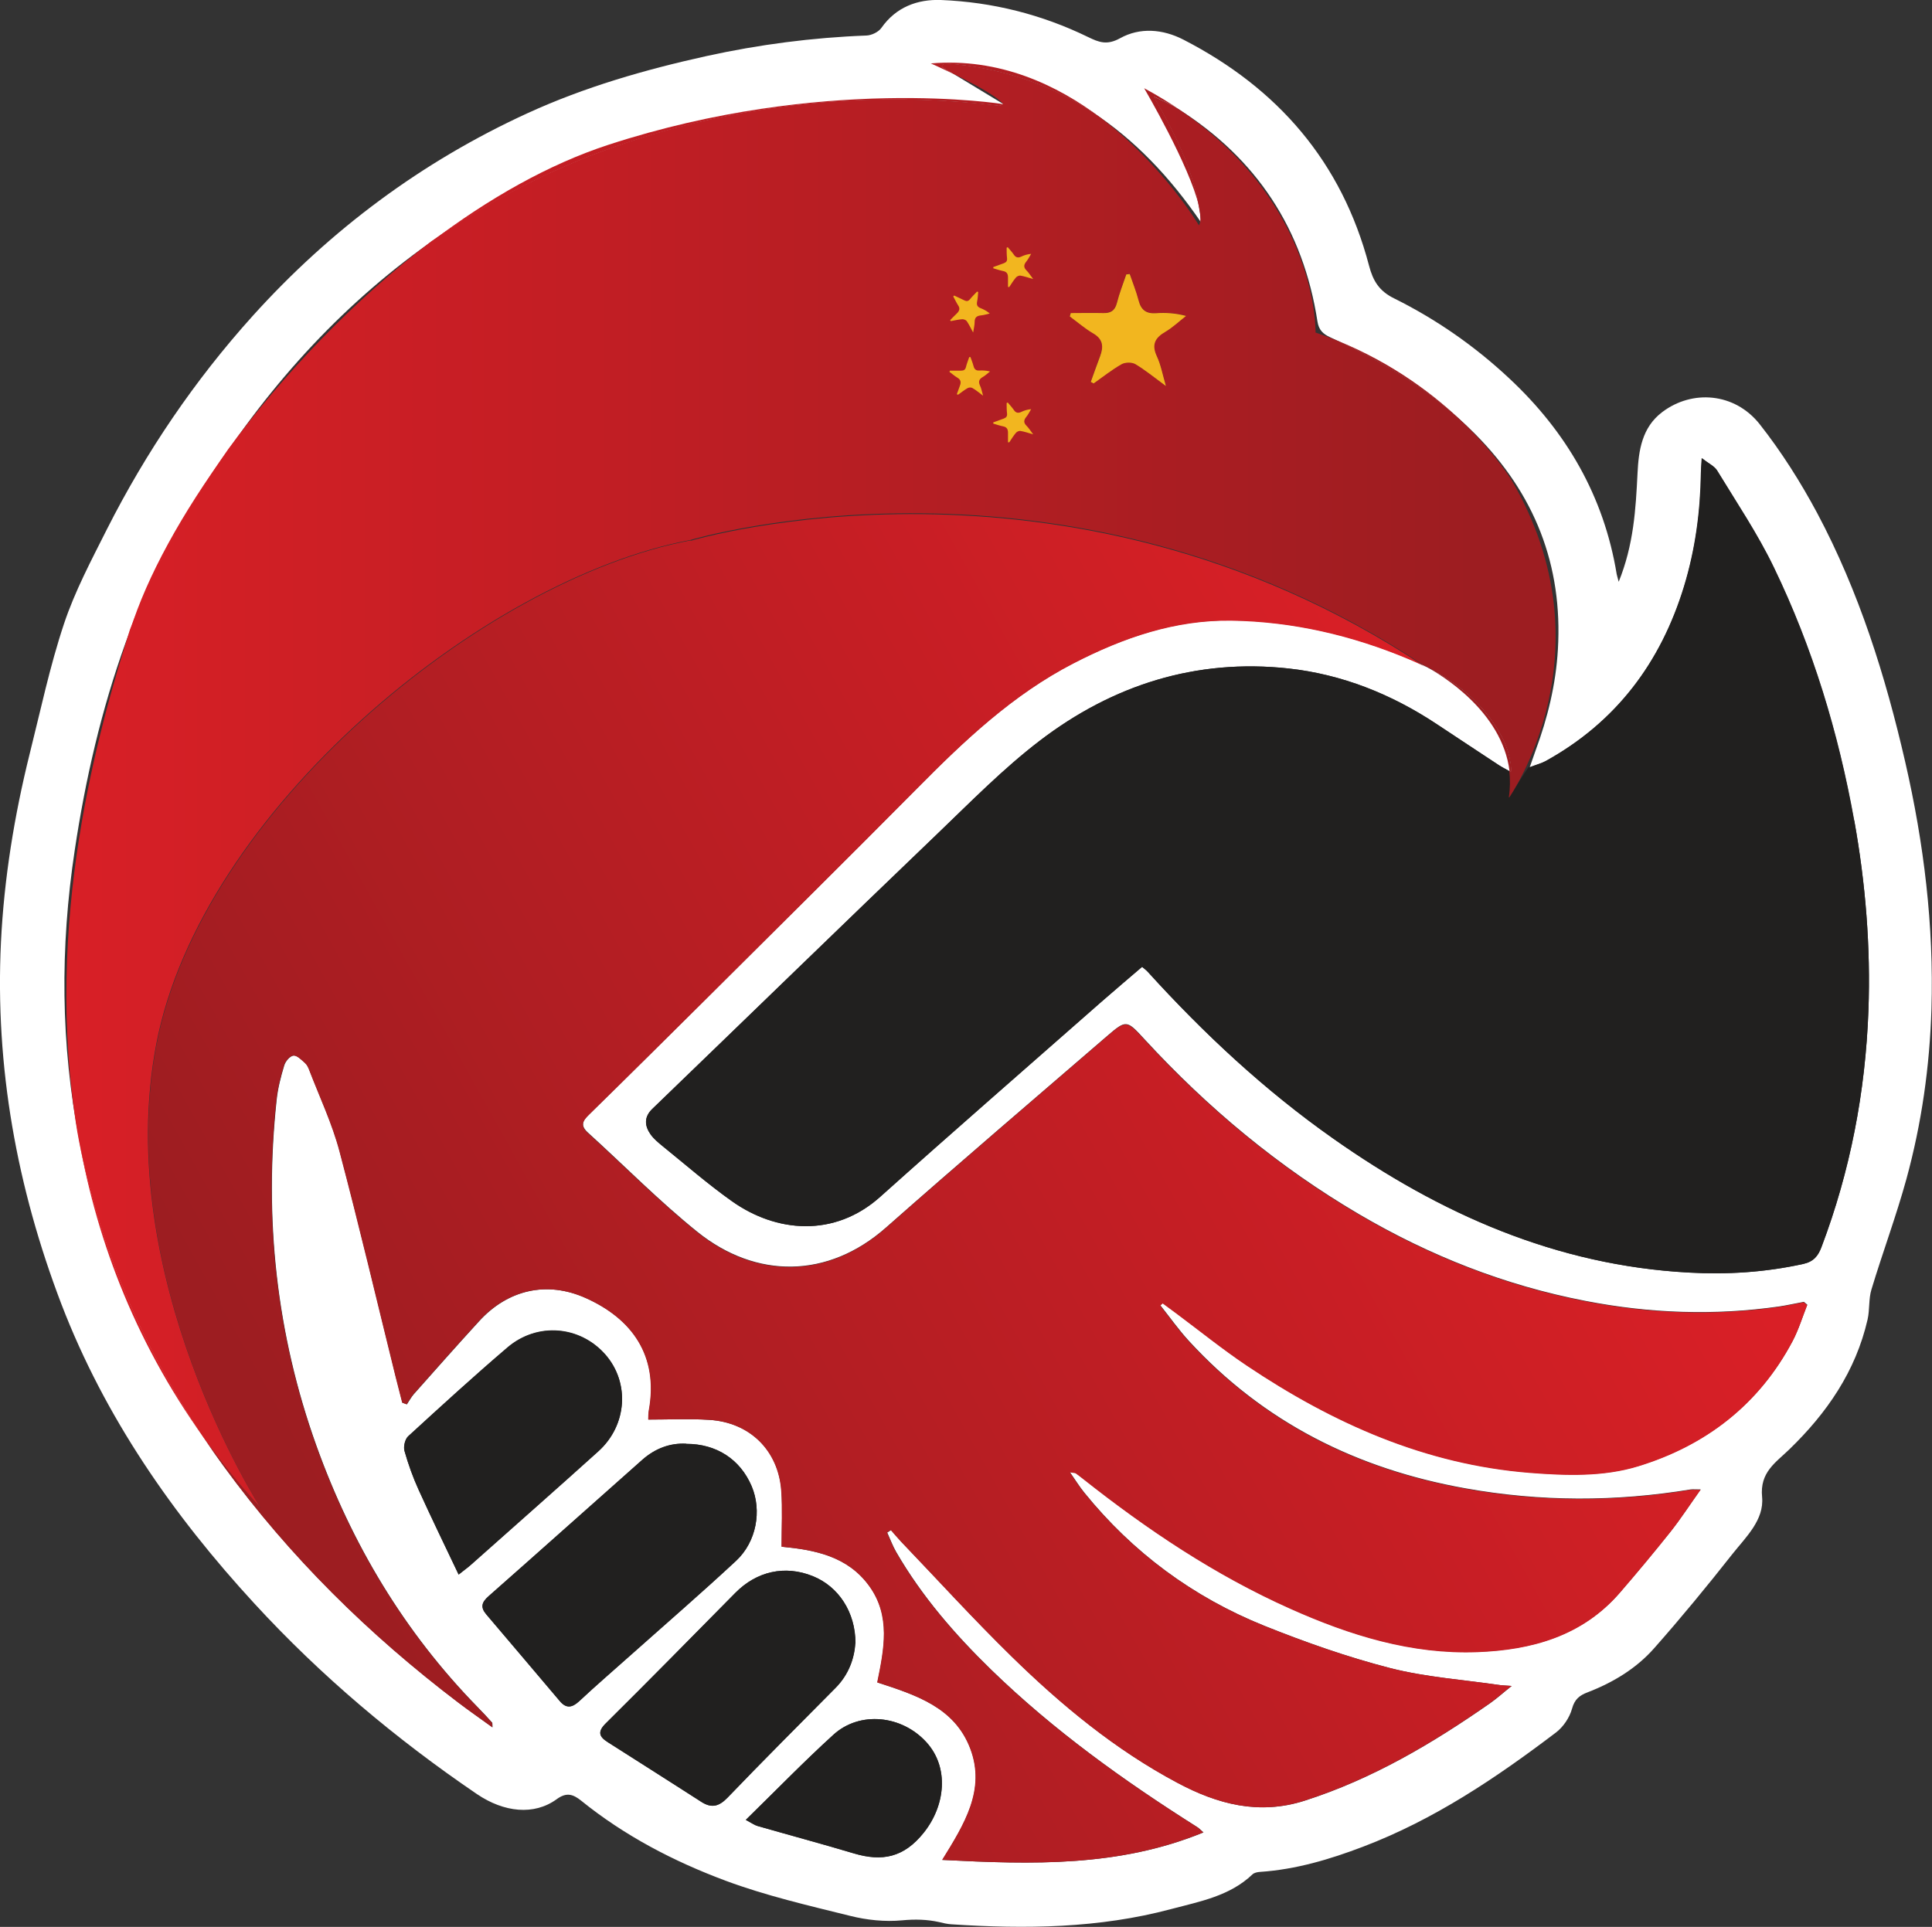 <?xml version="1.0" encoding="UTF-8"?>
<svg id="Layer_2" data-name="Layer 2" xmlns="http://www.w3.org/2000/svg" xmlns:xlink="http://www.w3.org/1999/xlink" viewBox="0 0 141.91 141.56">
  <rect x="0" y="0" width="141.91" height="141.56" fill="#333333" stroke="none"/>
  <defs>
    <style>
      .cls-1 {
        fill: #21201f;
      }

      .cls-2 {
        fill: url(#linear-gradient-2);
      }

      .cls-3 {
        fill: url(#linear-gradient-10);
      }

      .cls-4 {
        fill: #fff;
      }

      .cls-5 {
        fill: url(#linear-gradient-4);
      }

      .cls-6 {
        fill: url(#linear-gradient-3);
      }

      .cls-7 {
        fill: url(#linear-gradient-5);
      }

      .cls-8 {
        fill: url(#linear-gradient-8);
      }

      .cls-9 {
        fill: url(#linear-gradient-7);
      }

      .cls-10 {
        fill: url(#linear-gradient-9);
      }

      .cls-11 {
        fill: url(#linear-gradient-11);
      }

      .cls-12 {
        fill: url(#linear-gradient-6);
      }

      .cls-13 {
        fill: #f2b61f;
      }

      .cls-14 {
        fill: url(#linear-gradient);
      }
    </style>
    <linearGradient id="linear-gradient" x1="24.48" y1="112.46" x2="111.95" y2="63.87" gradientUnits="userSpaceOnUse">
      <stop offset="0" stop-color="#9d1d21"/>
      <stop offset="1" stop-color="#d91f26"/>
    </linearGradient>
    <linearGradient id="linear-gradient-2" x1="3.1" y1="16.15" x2="108.32" y2="16.15" gradientUnits="userSpaceOnUse">
      <stop offset="0" stop-color="#d91f26"/>
      <stop offset="1" stop-color="#9d1d21"/>
    </linearGradient>
    <linearGradient id="linear-gradient-3" x1="3.1" y1="10.83" x2="108.32" y2="10.83" xlink:href="#linear-gradient-2"/>
    <linearGradient id="linear-gradient-4" x1="3.1" y1="28.09" x2="108.32" y2="28.09" xlink:href="#linear-gradient-2"/>
    <linearGradient id="linear-gradient-5" x1="3.1" y1="39.64" x2="108.32" y2="39.64" xlink:href="#linear-gradient-2"/>
    <linearGradient id="linear-gradient-6" x1="3.1" y1="52.87" x2="108.32" y2="52.87" xlink:href="#linear-gradient-2"/>
    <linearGradient id="linear-gradient-7" x1="3.1" y1="24.25" x2="108.32" y2="24.25" xlink:href="#linear-gradient-2"/>
    <linearGradient id="linear-gradient-8" x1="3.1" y1="94.4" x2="108.32" y2="94.4" xlink:href="#linear-gradient-2"/>
    <linearGradient id="linear-gradient-9" x1="3.1" y1="12.47" x2="108.32" y2="12.47" xlink:href="#linear-gradient-2"/>
    <linearGradient id="linear-gradient-10" x1="3.1" y1="6.65" x2="108.32" y2="6.65" xlink:href="#linear-gradient-2"/>
    <linearGradient id="linear-gradient-11" x1="3.1" y1="57.73" x2="108.32" y2="57.73" xlink:href="#linear-gradient-2"/>
  </defs>
  <g id="Layer_1-2" data-name="Layer 1">
    <g>
      <path class="cls-4" d="M118.89,42.76c1.11-2.73,1.26-5.35,1.39-7.99.08-1.67.32-3.37,1.82-4.5,2.2-1.66,5.31-1.43,7.15.89,1.6,2.03,3.01,4.26,4.23,6.54,3.07,5.77,5.01,11.95,6.47,18.31,1.37,5.97,2.1,11.98,1.92,18.1-.13,4.24-.72,8.42-1.84,12.51-.75,2.73-1.75,5.4-2.57,8.12-.21.69-.12,1.47-.28,2.19-.87,3.81-2.99,6.88-5.75,9.55-1.01.98-2.18,1.68-2,3.5.16,1.69-1.2,2.95-2.19,4.2-1.85,2.35-3.75,4.66-5.73,6.9-1.32,1.5-3.03,2.53-4.9,3.25-.58.22-.95.5-1.14,1.2-.18.65-.64,1.34-1.18,1.75-4.4,3.34-8.96,6.41-14.17,8.39-2.44.93-4.92,1.67-7.55,1.85-.2.01-.45.06-.58.19-1.67,1.59-3.85,1.98-5.96,2.54-5.31,1.42-10.72,1.48-16.16,1.12-.3-.02-.59-.09-.88-.16-.9-.2-1.78-.22-2.73-.13-1.25.12-2.59-.02-3.82-.33-3.07-.76-6.18-1.48-9.14-2.58-3.81-1.42-7.42-3.3-10.61-5.88-.61-.49-1.09-.63-1.8-.11-1.66,1.21-3.87.97-5.85-.37-5.97-4.06-11.47-8.69-16.35-14-5.99-6.51-10.99-13.7-14.18-22C1.24,87.25-.37,78.4.07,69.22c.23-4.68.98-9.29,2.11-13.84.8-3.19,1.48-6.43,2.52-9.55.8-2.4,2.01-4.67,3.15-6.94,2.88-5.69,6.44-10.94,10.71-15.68,5.71-6.33,12.42-11.33,20.18-14.89,4.21-1.93,8.63-3.2,13.15-4.2,3.87-.85,7.79-1.36,11.75-1.51.38-.01.89-.26,1.1-.56C65.82.51,67.4-.06,69.11,0c3.78.15,7.4,1.06,10.81,2.72.8.39,1.39.62,2.35.09,1.46-.81,3.13-.68,4.65.1,6.94,3.57,11.64,8.99,13.64,16.61.29,1.11.74,1.86,1.84,2.4,3.1,1.54,5.93,3.51,8.46,5.88,4.2,3.92,6.95,8.66,7.89,14.38.02.11.06.22.15.57ZM78.59,108.14c.28.05.38.04.44.08.17.12.33.25.5.38,4.74,3.75,9.73,7.1,15.27,9.57,4.36,1.95,8.88,3.36,13.72,3.18,4-.15,7.71-1.17,10.47-4.36,1.27-1.47,2.52-2.97,3.73-4.49.75-.95,1.41-1.97,2.2-3.08-.39,0-.57-.02-.73,0-5.52.91-11.04.91-16.55-.08-7.95-1.42-14.82-4.84-20.32-10.84-.75-.82-1.4-1.74-2.09-2.61l.18-.16c.33.24.66.49.99.73,1.73,1.29,3.41,2.65,5.2,3.85,6.31,4.23,13.09,7.26,20.78,7.87,2.67.21,5.4.3,7.95-.48,4.97-1.52,8.88-4.53,11.35-9.2.44-.84.72-1.76,1.07-2.65-.08-.07-.17-.14-.25-.21-.61.11-1.21.25-1.82.34-4.76.68-9.51.51-14.23-.41-5.91-1.14-11.43-3.32-16.61-6.36-5.91-3.47-11.12-7.81-15.76-12.85-1.32-1.44-1.35-1.46-2.76-.25-5.43,4.68-10.87,9.33-16.24,14.07-4.26,3.76-9.53,3.79-13.85.32-2.82-2.27-5.37-4.87-8.05-7.3-.57-.52-.38-.87.08-1.32,2.89-2.83,5.76-5.68,8.63-8.53,5.16-5.14,10.34-10.26,15.46-15.43,3.49-3.53,7.06-6.92,11.53-9.22,3.65-1.88,7.45-3.19,11.59-3.13,4.51.07,8.86,1.09,13.01,2.83,2.49,1.04,4.74,2.48,6.28,4.78.68,1.01,1.22,2.1,1.28,3.57-.44-.25-.72-.38-.98-.56-1.53-1-3.05-2.02-4.57-3.02-3.3-2.18-6.92-3.63-10.85-4.06-6.79-.74-12.91,1.21-18.27,5.31-2.68,2.05-5.06,4.48-7.5,6.82-7.01,6.72-13.97,13.49-20.96,20.23-.61.59-.57,1.23-.13,1.86.24.34.57.61.9.88,1.68,1.36,3.31,2.78,5.07,4.03,3.26,2.32,7.54,2.7,10.91-.32,5.38-4.82,10.83-9.56,16.25-14.33.98-.86,1.98-1.7,2.98-2.56.2.18.33.26.42.37,4.12,4.54,8.58,8.7,13.61,12.24,7.86,5.54,16.38,9.32,26.12,9.85,2.82.16,5.62-.02,8.4-.63.77-.17,1.1-.58,1.35-1.24,2.12-5.6,3.23-11.41,3.45-17.38.17-4.68-.21-9.34-1.04-13.96-1.16-6.46-3.05-12.7-5.9-18.6-1.19-2.47-2.74-4.77-4.17-7.12-.2-.32-.62-.51-1.12-.9-.03.57-.06.83-.06,1.09-.04,2.83-.41,5.61-1.24,8.33-1.71,5.6-4.99,9.97-10.16,12.83-.31.17-.67.26-1.19.46.2-.56.31-.9.43-1.23.89-2.4,1.49-4.86,1.64-7.42.37-6.21-1.72-11.46-6.09-15.85-3.07-3.09-6.72-5.28-10.63-7.09-.54-.25-.84-.54-.94-1.16-1.04-6.76-4.46-11.98-10.25-15.63-.55-.35-1.16-.58-1.75-.87,1.69,2.94,3.14,5.84,3.46,9.23-4.6-6.73-10.59-11.11-18.87-11.69-.05.09-.11.17-.16.26,1.47.89,2.94,1.78,4.51,2.73-.23.11-.26.14-.29.13-7.51-.9-14.95-.52-22.32,1.26-5.28,1.27-10.29,3.2-14.99,5.89-7.2,4.13-13.16,9.67-18.07,16.35-3.62,4.93-6.73,10.18-8.81,15.92-1.78,4.92-2.96,10.05-3.74,15.25-1.08,7.15-1.05,14.27.35,21.38,1.72,8.77,5.37,16.69,10.6,23.88,4.85,6.66,10.67,12.38,17.22,17.36.79.6,1.61,1.17,2.52,1.83-.02-.25,0-.33-.04-.36-.34-.37-.68-.75-1.04-1.11-5.39-5.51-9.26-11.99-11.85-19.2-2.95-8.22-3.86-16.73-2.93-25.42.09-.86.31-1.71.56-2.54.09-.3.42-.69.68-.72.26-.03.59.31.85.54.15.13.25.34.32.53.76,1.98,1.68,3.92,2.22,5.96,1.45,5.47,2.74,10.97,4.1,16.47.17.67.34,1.34.51,2,.11.04.22.08.33.12.17-.25.31-.52.5-.74,1.59-1.79,3.18-3.59,4.8-5.36,2.11-2.32,4.98-2.99,7.84-1.71,3.38,1.51,5.38,4.22,4.64,8.27-.04.22-.03.45-.04.66,1.54,0,3-.07,4.46.02,3,.18,5.1,2.25,5.31,5.22.09,1.33.02,2.67.02,4.1,2.42.23,4.85.69,6.44,2.89,1.6,2.21,1.08,4.67.59,7.08,2.85.93,5.68,1.83,6.83,4.86,1.15,3.03-.44,5.56-2.06,8.18,6.61.34,12.97.53,19.18-2.02-.25-.22-.35-.33-.47-.4-5.38-3.4-10.54-7.1-15.12-11.55-2.67-2.6-5.1-5.4-6.98-8.65-.26-.45-.44-.95-.66-1.43.09-.06.18-.12.28-.18.25.29.5.58.76.86,2.69,2.81,5.32,5.7,8.1,8.42,3.67,3.59,7.62,6.86,12.19,9.29,2.94,1.57,5.98,2.38,9.33,1.31,4.97-1.59,9.38-4.2,13.62-7.16.5-.35.95-.76,1.59-1.27-.44-.03-.65-.04-.84-.06-2.7-.4-5.45-.58-8.07-1.25-3.15-.81-6.24-1.9-9.26-3.11-5.23-2.11-9.66-5.38-13.22-9.78-.35-.43-.64-.9-1.05-1.49ZM50.4,106.07c-1.18-.07-2.28.35-3.22,1.18-3.77,3.34-7.52,6.7-11.29,10.02-.51.45-.62.81-.17,1.34,1.81,2.12,3.6,4.24,5.4,6.37.48.57.91.48,1.43,0,1.25-1.17,2.54-2.28,3.82-3.42,2.57-2.29,5.18-4.55,7.7-6.89,1.5-1.4,1.9-3.68,1.14-5.48-.84-1.97-2.58-3.12-4.81-3.11ZM62.83,120.72c0-2.29-1.24-4.17-3.14-4.93-2.04-.82-4.12-.36-5.69,1.24-3.16,3.2-6.31,6.41-9.5,9.57-.62.61-.51.98.12,1.38,2.3,1.46,4.6,2.91,6.88,4.39.76.49,1.3.35,1.93-.3,2.62-2.72,5.29-5.39,7.94-8.07.96-.97,1.37-2.15,1.45-3.28ZM33.68,115.67c.48-.38.72-.55.94-.75,3.11-2.77,6.24-5.52,9.33-8.31,2.12-1.91,2.32-5.04.52-7.1-1.86-2.12-4.99-2.4-7.19-.53-2.48,2.12-4.89,4.33-7.3,6.53-.23.21-.36.76-.27,1.07.27.98.62,1.94,1.04,2.86.92,2.03,1.9,4.04,2.93,6.21ZM54.78,133.7c.45.24.65.39.87.45,2.35.67,4.72,1.31,7.06,2.01,2.08.62,3.68.32,5.15-1.53,1.58-1.99,1.87-4.77.2-6.62-1.81-2.01-4.91-2.33-6.85-.56-2.17,1.97-4.21,4.08-6.43,6.25Z"/>
      <g>
        <path class="cls-14" d="M50.73,39.7c-15.3,2.88-36,19.98-39.24,37.08-3.24,17.12,7.67,34.03,7.67,34.03-1.54-1.7-2.94-3.43-4.19-5.17.47.7.95,1.39,1.45,2.07,4.85,6.66,10.67,12.38,17.22,17.36.79.6,1.61,1.17,2.52,1.83-.02-.25,0-.33-.04-.36-.34-.37-.68-.75-1.04-1.11-5.39-5.51-9.26-11.99-11.85-19.2-2.95-8.22-3.86-16.73-2.93-25.42.09-.86.31-1.71.56-2.54.09-.3.42-.69.68-.72.26-.03.59.31.85.54.15.13.25.34.32.53.76,1.98,1.68,3.92,2.22,5.96,1.45,5.47,2.74,10.97,4.1,16.47.17.67.34,1.34.51,2,.11.04.22.08.33.12.17-.25.31-.52.5-.74,1.59-1.79,3.18-3.59,4.8-5.36,2.11-2.32,4.98-2.99,7.84-1.71,3.38,1.51,5.38,4.22,4.64,8.27-.04.22-.03.45-.04.66,1.54,0,3-.07,4.46.02,3,.18,5.1,2.25,5.31,5.22.09,1.33.02,2.67.02,4.1,2.42.23,4.85.69,6.44,2.89,1.6,2.21,1.08,4.67.59,7.08,2.85.93,5.68,1.83,6.83,4.86,1.15,3.03-.44,5.56-2.06,8.18,6.61.34,12.97.53,19.18-2.02-.25-.22-.35-.33-.47-.4-5.38-3.4-10.54-7.1-15.12-11.55-2.67-2.6-5.1-5.4-6.98-8.65-.26-.45-.44-.95-.66-1.43.09-.06.18-.12.28-.18.25.29.5.58.76.86,2.69,2.81,5.32,5.7,8.1,8.42,3.67,3.59,7.62,6.86,12.19,9.29,2.94,1.57,5.98,2.38,9.33,1.31,4.97-1.59,9.38-4.2,13.62-7.16.5-.35.95-.76,1.59-1.27-.44-.03-.65-.04-.84-.06-2.7-.4-5.45-.58-8.07-1.25-3.15-.81-6.24-1.9-9.26-3.11-5.23-2.11-9.66-5.38-13.22-9.78-.35-.43-.64-.9-1.05-1.49.28.05.38.04.44.08.17.12.33.25.5.38,4.74,3.75,9.73,7.1,15.27,9.57,4.36,1.95,8.88,3.36,13.72,3.18,4-.15,7.71-1.17,10.47-4.36,1.27-1.47,2.52-2.97,3.73-4.49.75-.95,1.41-1.97,2.2-3.08-.39,0-.57-.02-.73,0-5.52.91-11.04.91-16.55-.08-7.95-1.42-14.82-4.84-20.32-10.84-.75-.82-1.4-1.74-2.09-2.61.06-.05.12-.11.18-.16.33.24.66.49.99.73,1.73,1.29,3.41,2.65,5.2,3.85,6.31,4.23,13.09,7.26,20.78,7.87,2.67.21,5.4.3,7.95-.48,4.97-1.52,8.88-4.53,11.35-9.2.44-.84.72-1.76,1.07-2.65-.08-.07-.17-.14-.25-.21-.61.11-1.21.25-1.82.34-4.76.68-9.51.51-14.23-.41-5.91-1.14-11.43-3.32-16.61-6.36-5.91-3.47-11.12-7.81-15.76-12.85-1.32-1.44-1.35-1.46-2.76-.25-5.43,4.68-10.87,9.33-16.24,14.07-4.26,3.76-9.53,3.79-13.85.32-2.82-2.27-5.37-4.87-8.05-7.3-.57-.52-.38-.87.08-1.32,2.89-2.83,5.76-5.68,8.63-8.53,5.16-5.14,10.34-10.26,15.46-15.43,3.49-3.53,7.06-6.92,11.53-9.22,3.65-1.88,7.45-3.19,11.59-3.13,4.51.07,8.86,1.09,13.01,2.83.44.18.87.38,1.29.59-.13-.07-.21-.11-.21-.11-26.28-17.46-53.82-9.18-53.82-9.18Z"/>
        <path class="cls-1" d="M136.18,60.28c-1.16-6.46-3.05-12.7-5.9-18.6-1.19-2.47-2.74-4.77-4.17-7.12-.2-.32-.62-.51-1.12-.9-.03.57-.06.83-.06,1.09-.04,2.83-.41,5.61-1.24,8.33-1.71,5.6-4.99,9.97-10.16,12.83-.31.17-.67.26-1.19.46.2-.56-1.48,2.22-1.48,2.22.1-.68.1-1.32.03-1.93-.36-.2-.6-.32-.83-.47-1.53-1-3.05-2.02-4.57-3.02-3.3-2.18-6.92-3.63-10.85-4.06-6.79-.74-12.91,1.21-18.27,5.31-2.68,2.05-5.06,4.48-7.5,6.82-7.01,6.72-13.97,13.49-20.96,20.23-.61.59-.57,1.23-.13,1.86.24.34.57.61.9.88,1.68,1.36,3.31,2.78,5.07,4.03,3.26,2.32,7.54,2.7,10.91-.32,5.38-4.82,10.83-9.56,16.25-14.33.98-.86,1.98-1.7,2.98-2.56.2.18.33.26.42.37,4.12,4.54,8.58,8.7,13.61,12.24,7.86,5.54,16.38,9.32,26.12,9.85,2.82.16,5.62-.02,8.4-.63.77-.17,1.1-.58,1.35-1.24,2.12-5.6,3.23-11.41,3.45-17.38.17-4.68-.21-9.34-1.04-13.96Z"/>
        <path class="cls-2" d="M88.17,15.95c0,.11,0,.22-.01.31.02.03.04.05.06.08-.01-.13-.03-.26-.04-.39Z"/>
        <path class="cls-6" d="M86.51,7.98c.12.08.24.15.36.23-.87-.6-1.81-1.18-2.83-1.73,0,0,3.36,5.73,4.03,8.69-.5-2.9-1.81-5.46-3.3-8.06.58.29,1.2.52,1.75.87Z"/>
        <path class="cls-5" d="M98.12,24.98c3.46,1.64,6.71,3.59,9.51,6.22-2.12-2.08-5.26-4.51-9.51-6.22Z"/>
        <path class="cls-7" d="M9.57,46.27s0,.01,0,.02c1.81-4.72,4.32-9.12,7.23-13.28-3.46,4.71-6.02,9.39-7.23,13.27Z"/>
        <path class="cls-12" d="M109.75,53.17c-1.27-1.9-3.02-3.21-4.99-4.19,1.03.56,5.58,3.25,6.12,7.68.05.03.1.05.15.08-.06-1.47-.6-2.56-1.28-3.57Z"/>
        <path class="cls-9" d="M85.62,24.37c.54-.32,1.01-.77,1.51-1.16-.8-.21-1.51-.25-2.21-.2-.72.05-1.1-.23-1.28-.94-.16-.66-.43-1.29-.65-1.94-.08.01-.17.02-.25.03-.23.7-.51,1.39-.69,2.1-.15.58-.47.76-1.03.74-.79-.03-1.57,0-2.36,0-.02.08-.05.17-.07.25.57.42,1.1.89,1.71,1.24.73.42.78.98.52,1.67-.24.63-.46,1.27-.69,1.9.07.04.14.08.22.12.68-.48,1.33-1,2.05-1.41.26-.15.75-.16,1.01-.01.71.42,1.35.95,2.25,1.61-.27-.9-.38-1.57-.66-2.17-.41-.87-.15-1.37.63-1.82Z"/>
        <path class="cls-8" d="M5.71,83.17c1.23,7.41,4,15.11,9.27,22.47-4.46-6.63-7.6-13.87-9.15-21.81-.04-.22-.08-.44-.12-.65Z"/>
        <path class="cls-10" d="M51.08,9.04c7.37-1.78,14.8-2.16,22.32-1.26.03,0,.05-.02.29-.13,0,0-13.24-2.15-28.98,2.98-4.42,1.44-8.85,3.97-13,7.11,1.41-1,2.87-1.94,4.4-2.81,4.7-2.7,9.71-4.62,14.99-5.89Z"/>
        <path class="cls-3" d="M69.34,4.66c4.48.31,8.29,1.74,11.57,4.04-3.26-2.47-7.51-4.47-12.54-4.04,0,0,.73.32,1.66.77-.28-.17-.57-.34-.85-.51l.16-.26Z"/>
        <path class="cls-11" d="M110.85,58.59s7.56-10.71.18-23.31c0,0-1.1-1.83-3.4-4.08-2.8-2.63-6.05-4.58-9.51-6.22-.48-.19-.98-.38-1.49-.55,0,0,.23-9.33-9.76-16.21-.12-.08-.24-.16-.36-.23-.55-.35-1.16-.58-1.75-.87,1.49,2.6,2.8,5.16,3.3,8.06.06.29.1.55.11.77.02.13.03.26.04.39-.02-.03-.04-.05-.06-.08-.01.11-.04.21-.08.3,0,0-2.61-4.4-7.17-7.87-3.28-2.31-7.09-3.73-11.57-4.04l-.16.26c.28.17.57.34.85.51,1.38.67,3.18,1.62,3.66,2.22-.23.11-.26.14-.29.13-7.51-.9-14.95-.52-22.32,1.26-5.28,1.27-10.29,3.2-14.99,5.89-1.52.87-2.98,1.81-4.4,2.81-5.71,4.32-10.91,9.81-14.91,15.26-2.91,4.16-5.42,8.56-7.23,13.28-2.28,7.29-6.41,21.47-3.86,36.88.04.22.08.44.12.65,1.56,7.94,4.69,15.18,9.15,21.81,1.25,1.75,2.64,3.47,4.19,5.17,0,0-10.91-16.91-7.67-34.03,3.24-17.1,23.93-34.2,39.24-37.08,0,0,27.54-8.28,53.82,9.18,0,0,.08.04.21.11,1.97.98,3.72,2.29,4.99,4.19.68,1.01,1.22,2.1,1.28,3.57-.05-.03-.1-.06-.15-.08.07.61.07,1.25-.03,1.93ZM84.99,26.19c.28.6.4,1.27.66,2.17-.9-.66-1.54-1.19-2.25-1.61-.26-.15-.75-.14-1.01.01-.72.41-1.37.93-2.05,1.41-.07-.04-.14-.08-.22-.12.23-.63.45-1.27.69-1.9.26-.7.21-1.25-.52-1.67-.6-.35-1.14-.82-1.71-1.24.02-.08.05-.17.07-.25.79,0,1.57-.02,2.36,0,.56.02.88-.16,1.03-.74.18-.71.45-1.4.69-2.1.08-.01.17-.02.25-.03.22.65.48,1.28.65,1.94.18.7.55.99,1.28.94.7-.05,1.41-.01,2.21.2-.5.39-.97.84-1.51,1.16-.78.45-1.04.95-.63,1.82Z"/>
      </g>
      <path class="cls-1" d="M50.4,106.07c2.23,0,3.97,1.14,4.81,3.11.76,1.79.36,4.08-1.14,5.48-2.52,2.35-5.13,4.6-7.7,6.89-1.27,1.14-2.57,2.25-3.82,3.42-.52.48-.95.57-1.43,0-1.8-2.12-3.6-4.25-5.4-6.37-.45-.53-.34-.89.17-1.34,3.78-3.33,7.53-6.69,11.29-10.02.94-.83,2.04-1.24,3.22-1.18Z"/>
      <path class="cls-1" d="M62.83,120.72c-.07,1.13-.49,2.31-1.45,3.28-2.66,2.68-5.33,5.35-7.94,8.07-.63.65-1.17.79-1.93.3-2.29-1.47-4.59-2.92-6.88-4.39-.64-.41-.74-.77-.12-1.38,3.19-3.16,6.34-6.37,9.5-9.57,1.58-1.6,3.65-2.06,5.69-1.24,1.89.76,3.14,2.64,3.14,4.93Z"/>
      <path class="cls-1" d="M33.68,115.67c-1.03-2.17-2.01-4.18-2.93-6.21-.42-.92-.76-1.89-1.04-2.86-.09-.32.04-.86.27-1.07,2.4-2.21,4.81-4.41,7.3-6.53,2.19-1.87,5.33-1.59,7.19.53,1.8,2.06,1.6,5.19-.52,7.1-3.09,2.79-6.22,5.54-9.33,8.31-.22.2-.46.37-.94.75Z"/>
      <path class="cls-1" d="M54.78,133.7c2.22-2.17,4.27-4.28,6.43-6.25,1.94-1.77,5.04-1.45,6.85.56,1.67,1.85,1.38,4.64-.2,6.62-1.47,1.85-3.08,2.15-5.15,1.53-2.34-.7-4.71-1.33-7.06-2.01-.22-.06-.42-.21-.87-.45Z"/>
      <path class="cls-13" d="M80.12,28.06c.23-.63.45-1.27.69-1.9.26-.7.21-1.25-.52-1.67-.6-.35-1.14-.82-1.71-1.24.02-.08.05-.17.07-.25.79,0,1.57-.02,2.36,0,.56.02.88-.16,1.03-.74.18-.71.45-1.4.69-2.1.08-.01.17-.02.25-.03.22.65.48,1.28.65,1.94.18.7.55.99,1.28.94.7-.05,1.41-.01,2.21.2-.5.39-.97.84-1.51,1.16-.78.45-1.04.95-.63,1.82.28.6.4,1.27.66,2.17-.9-.66-1.54-1.19-2.25-1.61-.26-.15-.75-.14-1.01.01-.72.41-1.37.93-2.05,1.41-.07-.04-.14-.08-.22-.12Z"/>
      <path class="cls-13" d="M74.04,21.08s.06,0,.09.01c.16-.24.31-.49.5-.71.07-.08.23-.15.33-.13.28.05.56.14.93.25-.2-.26-.32-.46-.48-.62-.24-.23-.22-.43-.02-.67.14-.17.23-.37.35-.56-.29.03-.52.1-.74.21-.23.1-.39.06-.53-.15-.13-.19-.3-.37-.45-.55-.03.01-.05.03-.08.04,0,.26,0,.51.03.77.02.21-.06.3-.24.37-.26.09-.51.19-.77.28,0,.03,0,.06,0,.09.23.07.47.15.71.2.29.05.37.22.37.48,0,.23,0,.47,0,.7Z"/>
      <path class="cls-13" d="M69.79,23.52s.03.05.05.07c.28-.05.57-.12.85-.14.1,0,.26.06.32.14.16.24.29.5.47.84.05-.32.11-.55.11-.78,0-.33.16-.45.47-.48.22-.02.43-.09.64-.14-.22-.18-.44-.3-.67-.39-.24-.09-.31-.24-.26-.48.05-.23.06-.47.08-.71-.03,0-.06-.02-.08-.03-.18.19-.36.36-.52.56-.13.16-.26.17-.43.08-.24-.12-.49-.23-.74-.35-.02.02-.04.04-.06.07.12.21.22.44.35.64.17.24.1.42-.08.6-.17.16-.33.33-.5.5Z"/>
      <path class="cls-13" d="M70.29,28.96s.05.03.08.04c.24-.17.46-.35.71-.49.09-.05.26-.06.35,0,.25.14.47.33.78.56-.09-.31-.13-.55-.23-.75-.14-.3-.05-.48.22-.63.19-.11.35-.27.52-.4-.28-.07-.52-.08-.77-.07-.25.02-.38-.08-.44-.32-.06-.23-.15-.45-.23-.67-.03,0-.06,0-.09.01-.08.24-.18.48-.24.73-.05.2-.16.26-.36.26-.27,0-.55,0-.82,0,0,.03-.02.06-.03.09.2.14.38.31.59.43.25.15.27.34.18.58-.08.22-.16.44-.24.66Z"/>
      <path class="cls-13" d="M74.04,32.49s.06,0,.09.01c.16-.24.31-.49.5-.71.07-.08.23-.15.33-.13.28.05.56.14.93.25-.2-.26-.32-.46-.48-.62-.24-.23-.22-.43-.02-.67.14-.17.23-.37.35-.56-.29.03-.52.1-.74.21-.23.1-.39.06-.53-.15-.13-.19-.3-.37-.45-.55-.03.01-.05.03-.08.04,0,.26,0,.51.03.77.02.21-.06.3-.24.37-.26.09-.51.19-.77.28,0,.03,0,.06,0,.09.23.07.47.15.71.2.29.05.37.22.37.48,0,.23,0,.47,0,.7Z"/>
    </g>
  </g>
</svg>